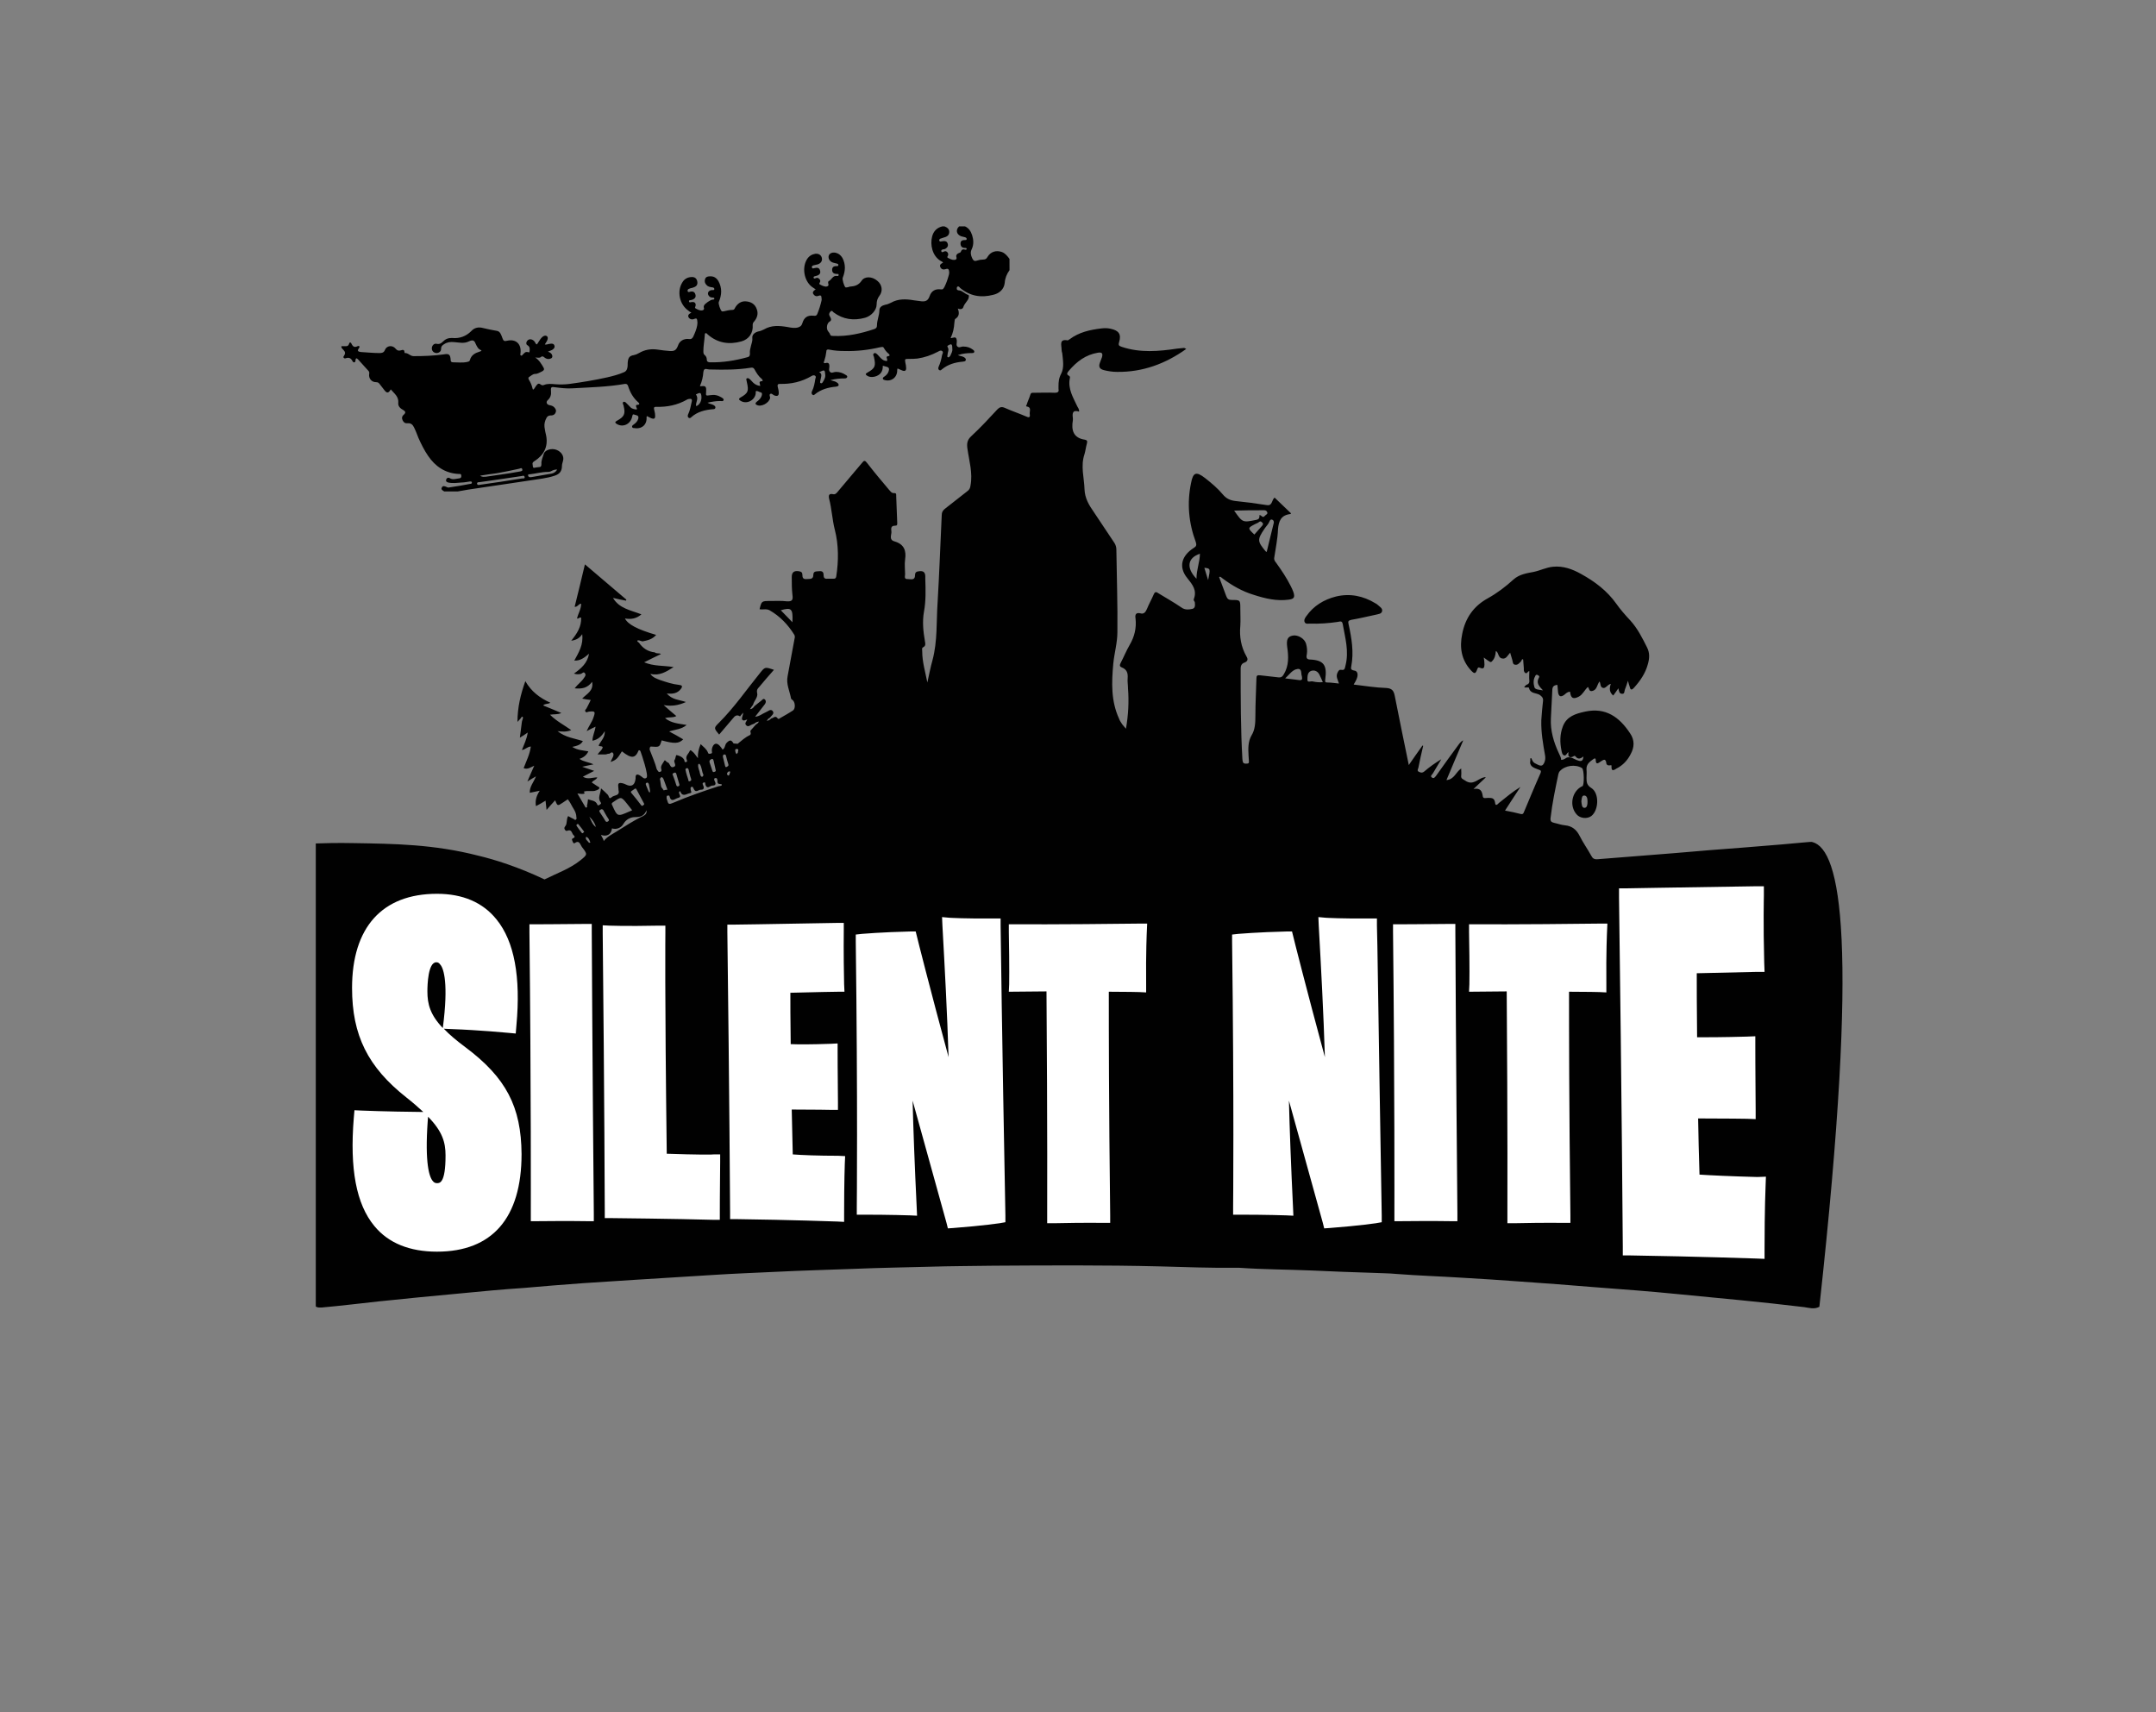 <?xml version="1.0" encoding="UTF-8"?> <svg xmlns="http://www.w3.org/2000/svg" xmlns:xlink="http://www.w3.org/1999/xlink" version="1.1" id="Layer_1" x="0px" y="0px" width="3400px" height="2700px" viewBox="0 0 3400 2700" xml:space="preserve"><rect x="0" y="0" width="3400" height="2700" fill="#808080" stroke="none"/> <g> <g id="XMLID_648_"> <path id="XMLID_1576_" fill="#010101" d="M1168.641,1135.08l-0.541-1.08C1168.1,1134.54,1168.1,1135.08,1168.641,1135.08z"></path> <path id="XMLID_859_" fill="#010101" d="M2858.3,1327.86c-4.319-1.08-4.859,0.54-109.08,8.64c-35.64,2.7-71.28,5.4-106.92,8.64 c-41.04,3.24-82.08,6.48-122.58,9.721c-5.399,0.54-8.1-1.08-10.26-5.4c-5.94-10.8-12.96-20.52-18.36-31.32 c-4.859-9.72-11.88-15.659-23.22-16.739c-5.939-0.54-11.34-2.7-16.739-3.78c-4.32-1.08-6.48-2.16-5.94-7.56 c2.7-23.761,7.56-46.44,12.42-69.66c0.54-1.62,1.08-3.24,2.16-4.32c8.1-9.18,24.84-11.34,35.1-4.86c3.24,2.16,3.78,27,0.54,28.62 h-0.54c-16.2,8.101-20.52,30.78-8.64,44.28c5.399,6.479,16.74,7.56,23.22,2.7c11.88-9.18,12.96-36.18,0-44.28 c-7.021-4.32-7.56-9.18-7.56-15.66c0-4.319,0.539-8.64,0-13.5c-0.541-8.64,5.399-12.42,11.34-16.739 c1.619-1.08,3.24-1.08,3.24,1.619c0,8.641,4.319,4.86,7.56,2.7c4.319-2.7,8.1-5.939,9.18,2.7c0,2.16,2.7,3.78,4.86,3.24 c1.62,0,3.78-1.08,3.24,1.62c-0.54,9.72,5.399,4.859,8.1,3.239c9.72-4.859,17.28-12.959,22.141-22.68 c5.939-10.8,6.479-22.14-1.08-32.939c-16.74-25.381-38.341-41.04-70.74-34.021c-15.12,3.24-29.16,7.56-35.101,23.22 c-4.859,12.42-4.859,25.381-2.159,38.341c0.539,2.699,1.08,6.479,4.319,7.56c3.24,0.54,3.78-3.24,6.48-5.4c0,2.16,0,3.78,0,5.4 c1.08,3.24,3.78,3.24,6.479,2.16c1.62-0.54,3.24-2.7,4.86-0.54c3.78,4.859,7.56,3.78,12.42,0c-0.54,7.02-3.24,8.1-8.101,6.479 c-5.939-1.62-10.8-6.479-17.819-4.859c-2.7,1.62-5.4,3.779-9.181,3.779c0-3.779-2.159-7.02-3.779-10.8 c-8.101-17.28-13.5-35.64-12.42-55.08c0.54-14.58,1.619-28.62,2.16-43.2c0-6.479,2.159-8.64,8.1-9.18 c0.54,4.32,0.54,8.101,1.08,11.88c1.08,5.94,3.78,8.101,9.72,3.78c2.7-2.16,4.86-4.86,9.181-4.86 c1.08,10.261,4.859,12.421,14.039,7.561c6.48-3.78,8.641-10.26,14.041-15.12c2.159,2.16,1.619,7.02,5.939,6.479 c8.641-1.079,8.1-9.72,12.42-15.12c2.16,3.78,0.54,9.181,5.94,10.261c4.319,0.54,6.479-5.4,11.88-6.48 c-2.7,7.561-2.16,13.5,3.779,18.36c2.701-3.78,5.4-7.021,8.101-11.34c1.08,4.319,1.08,8.1,5.399,8.64 c4.86,0.54,3.781-3.78,4.86-6.479c1.62-4.32,3.24-8.641,4.86-14.041c1.08,3.78,1.62,6.48,2.7,9.181 c1.079,4.859,2.7,6.479,7.02,1.62c9.72-10.801,17.82-22.681,21.601-36.721c2.699-9.18,3.239-17.819-1.08-26.46 c-7.561-15.12-15.12-30.239-26.461-42.659c-8.1-8.641-15.659-17.28-22.14-26.46c-14.58-20.521-34.02-35.101-55.62-46.98 c-13.5-7.56-28.08-12.96-44.279-11.34c-10.801,1.08-19.98,5.94-30.24,8.1c-11.34,2.16-22.681,3.78-31.86,11.88 c-12.42,11.341-25.92,21.601-40.5,29.7c-22.681,12.42-35.64,31.32-40.5,56.16c-4.319,21.06-1.62,40.5,13.5,57.24 c5.94,6.479,7.56,5.939,10.26-1.62c1.08-2.7,1.62-3.24,4.32-2.16c5.94,2.7,7.02-0.54,7.02-5.4c0-3.779-0.54-7.02-1.08-10.8 c10.8,8.101,10.8,8.101,12.96,5.94c4.32-4.32,5.4-9.18,5.94-15.12c0-1.08,0.54-1.08,1.08-0.54c3.78,3.24,2.7,10.26,9.18,11.34 c6.48,1.08,8.64-5.399,12.42-9.18c1.08,3.78,2.16,7.02,3.24,10.8c1.08,3.24,0.54,7.56,4.32,8.101c4.319,1.079,7.02-2.7,9.72-5.4 c1.08-1.08,0.54-3.24,2.7-3.24c0,0.54,0.54,0.54,0.54,0.54c0.54,4.86,0.54,9.18,1.08,14.04c0,2.16-0.54,4.86,2.16,7.021 c3.239,2.159,3.779-3.24,6.479-2.7c0,4.859-0.54,9.72,0,14.58c0.54,4.319-1.62,5.939-4.86,7.02l0,0 c-1.08,1.08-2.159,2.16-3.239,3.24c2.159,2.16,7.02-0.54,7.56,1.62c2.16,9.18,11.34,7.56,16.74,10.8c3.78,2.7,5.939,4.86,5.4,9.72 c-1.08,10.261-2.16,20.521-2.7,30.24c-0.54,18.9,2.7,37.26,5.939,55.62c1.08,5.94-0.54,11.88-3.78,15.12 c-3.239,2.7-8.64-1.08-12.959-3.24c-2.7-1.62-3.78-4.859-4.86-7.56c-2.7,0-1.62,1.62-1.62,3.24c-2.16,9.72,5.4,11.88,12.42,14.58 c2.16,1.079,5.4,0.539,3.78,5.399c-9.181,20.521-17.82,41.58-26.46,62.101c-1.08,2.699-2.16,3.239-4.86,2.699 c-8.1-2.16-16.2-3.779-24.84-5.399c8.64-12.96,16.2-25.38,24.3-37.261c-12.42,7.561-23.22,16.74-34.02,25.381 c-1.62,1.619-5.4,5.939-5.94-0.54c-1.08-8.101-5.94-7.561-11.88-7.561c-2.7,0-7.02,1.62-7.561-2.7 c-1.08-7.56-3.239-13.5-14.58-11.34c7.561-7.02,12.961-12.42,19.44-18.359c-1.62,0-2.159-0.54-2.7,0 c-9.72,1.619-17.279,14.039-30.24,4.859c-3.239-2.16-6.479-2.7-5.939-7.56c0.54-3.78,0-7.021,0-11.34 c-8.641,5.939-10.8,17.279-23.22,18.359c9.18-22.14,17.819-42.12,26.46-62.64c-2.7,1.08-4.32,3.24-5.94,4.859 c-12.42,16.74-24.84,34.021-36.72,50.761c-2.16,2.699-3.78,5.399-7.02,2.699c-2.7-2.159,0.539-4.319,1.619-5.939 c4.32-7.561,9.181-15.12,13.5-22.681c-9.72,5.94-18.899,12.421-27,19.44c-2.699,2.16-4.859,2.16-8.1,0.54 c-3.78-1.62-1.62-4.32-1.08-6.479c2.16-11.341,4.859-23.221,7.561-34.561c-0.541,0-0.541-0.54-1.08-0.54 c-7.021,9.721-14.041,19.98-21.601,30.78c-7.56-37.26-15.12-72.9-22.14-109.08c-1.62-8.1-4.32-11.88-13.5-12.42 c-16.74-0.54-33.48-3.24-51.301-5.4c2.16-3.779,4.32-7.02,5.4-10.8c1.62-4.859,1.08-10.8-4.859-11.34 c-5.4-1.08-4.86-3.24-4.32-6.48c4.32-22.68,0.54-44.819-4.32-66.96c-1.08-4.319,0-5.399,4.32-6.479 c12.96-2.16,25.92-5.4,38.88-8.1c3.78-1.08,8.64-1.08,9.72-5.4c1.08-4.86-3.779-7.021-6.479-9.72c-1.08-1.08-2.7-2.16-3.78-2.7 c-19.44-11.88-40.5-16.2-62.641-10.8c-18.899,4.859-35.1,14.579-46.439,30.779c-2.16,2.7-4.32,6.48-2.7,9.721 c1.62,3.239,5.4,2.159,8.101,2.159c15.119,0.54,29.699-0.54,44.279-2.699c3.24-0.54,6.48-2.16,7.561,3.239 c3.779,21.601,10.26,43.2,4.32,65.88c-1.08,4.32-1.08,7.561-6.48,6.48c-3.24-0.54-4.32,1.08-5.94,4.32 c-3.239,6.479,0.54,11.34,2.16,17.279c-6.479-0.54-12.42-1.619-17.819-1.619c-3.781,0-4.32-0.541-3.781-4.86 c3.24-22.68-2.699-30.24-23.219-31.32c-5.94,0-7.021-2.7-5.94-7.56c1.08-5.94,0.54-11.34-1.08-17.28 c-2.16-8.1-12.96-14.58-21.06-12.96c-8.101,1.62-10.261,6.48-8.641,18.36c2.16,14.58,2.7,29.159-5.4,42.659 c-2.16,3.78-4.319,5.4-8.64,4.86c-9.72-1.08-19.44-2.16-28.62-3.24c-4.859-0.54-5.939,0.54-5.939,5.4 c-0.541,19.44-1.62,38.88-1.62,58.86c0,10.8-0.54,21.6-5.94,30.239c-5.939,10.261-5.4,21.061-4.859,31.86 c0,2.7,0.539,5.4,0.539,8.1c0.541,4.32-0.539,4.86-4.859,4.86c-5.4,0-4.859-3.78-5.4-7.56 c-2.699-47.521-2.699-95.041-2.699-142.561c0-4.859,2.16-8.1,5.939-9.18c5.4-2.16,5.94-5.4,3.24-9.721 c-8.641-15.119-11.34-31.319-9.72-48.6c0.54-8.64,0-17.82,0-26.46c0-14.04,0-14.04-13.5-14.04c-4.86,0-7.021-1.62-8.641-5.939 c-3.78-10.261-7.56-20.521-11.34-30.24c1.08,0,1.62-0.54,1.62-0.54c1.62,1.08,2.7,1.62,3.78,2.7 c15.12,11.34,31.319,20.52,49.14,25.92c18.36,5.939,36.721,10.26,55.62,7.56c8.101-1.08,9.72-3.78,7.021-11.88 c-1.08-3.24-2.701-6.48-4.32-9.72c-6.48-12.96-14.58-24.841-22.68-36.181c-1.621-2.16-3.781-4.319-3.24-8.1 c2.16-15.12,5.399-29.7,5.939-44.82c1.08-13.5,4.86-22.68,19.98-24.3c0,0,0-0.54,0.54-1.08c-8.64-8.1-17.28-16.74-25.92-24.84 c-4.86,4.32-3.24,13.5-12.421,11.88c-16.739-2.7-33.479-4.86-49.68-6.48c-8.1-1.079-14.04-3.779-19.439-10.26 c-8.101-9.72-17.82-17.819-28.08-25.92c-14.04-10.8-18.9-9.18-22.141,8.101c-6.479,31.319-3.779,62.64,7.561,92.88 c1.619,4.859,0.54,7.02-3.24,9.18c-19.439,12.42-24.3,30.24-10.26,47.52c8.64,10.801,15.66,19.44,10.26,33.48 c-0.54,1.62,1.08,3.24,1.62,4.32c0.54,4.319,1.08,9.72-3.78,10.8c-5.4,1.08-11.34,2.16-17.28-2.16 c-11.88-8.1-24.3-15.12-36.72-22.68c-3.78-2.7-5.4-1.62-7.02,2.16c-3.24,7.56-7.561,15.12-10.801,23.22 c-2.16,4.859-4.859,8.1-10.26,6.479c-7.02-1.62-8.64,2.16-7.56,8.101c1.62,15.12-1.62,28.62-9.181,41.58 c-5.399,9.18-9.18,18.899-14.039,28.08c-1.621,3.239-2.701,5.939,1.619,7.56c8.1,3.24,9.721,9.18,9.18,16.74 c-0.539,5.399,0.541,10.8,0.541,16.74c1.619,20.52,0.539,41.579-3.24,63.18c-2.7-3.24-4.32-4.86-5.94-7.021 c-1.62-2.699-3.78-5.399-4.86-8.64c-12.959-28.08-11.879-57.24-9.18-86.94c1.62-16.739,6.48-32.939,6.48-49.68 c0.54-43.2-1.08-86.4-1.62-130.14c0-3.78-1.08-7.561-3.24-10.8c-10.8-16.2-21.6-32.4-32.399-48.601 c-7.561-10.8-14.041-21.6-14.58-35.64c-0.541-18.36-6.48-36.721,0-55.62c1.619-5.4,2.16-11.34,3.779-16.74 c1.08-3.78,0-5.4-3.24-5.94c-18.359-2.699-21.6-15.119-18.899-30.779c0-1.08,0-2.16,0-3.24c-1.08-7.56-0.54-13.5,9.72-10.26 c0.54-3.78-1.619-5.94-2.699-8.101c-6.48-14.04-15.121-27.54-11.881-44.279c0.541-1.62,0.541-3.24-1.619-4.32 c-4.32-2.16-2.16-4.86,0-7.56c12.42-14.58,26.459-25.381,45.899-28.62c6.479-1.08,8.101,1.079,6.479,7.02 c-1.08,2.7-2.159,5.4-3.239,8.64c-2.7,7.021,0,10.261,6.479,11.881c6.48,1.619,13.5,2.699,20.521,2.699 c40.5,0.54,76.68-12.96,109.08-36.18c-1.08-0.54-2.16-1.08-3.24-1.62c-3.78,0.54-7.021,0.54-10.8,1.08 c-29.16,4.32-58.32,7.021-87.48-2.7c-4.32-1.62-5.939-2.16-4.32-7.56c3.781-12.42-0.539-18.36-13.5-21.061 c-4.859-1.079-9.18-1.079-14.039-0.54c-18.36,2.16-35.641,5.94-50.76,17.28c-1.08,0.54-2.16,1.62-2.701,1.62 c-14.039-2.7-9.72,7.561-9.72,14.58c0,2.16,0.54,3.78,1.08,5.939c1.08,10.801,3.24,22.141-1.62,31.86 c-3.779,7.021-4.32,12.96-4.32,19.98c0,1.62,0,2.7,0,4.319c1.08,4.86-1.619,5.94-5.939,5.94c-10.8-0.54-21.6,0-32.4,0 c-2.699,0-4.859-0.54-5.939,2.7c-1.62,5.399-4.32,10.8-5.94,16.199c-0.54,1.08-1.62,2.16,0,2.7c8.101,1.08,4.32,7.561,4.86,11.88 c1.08,5.94-1.62,5.94-5.94,3.78c-11.34-4.86-22.68-8.64-33.479-13.5c-4.86-2.16-8.101-1.08-11.34,2.16 c-13.5,14.58-27,29.16-41.58,42.66c-6.48,5.939-7.021,11.88-5.94,19.439c2.7,19.44,8.64,38.341,4.86,58.32 c-0.541,4.32-2.16,7.021-5.4,9.18c-11.88,9.181-23.22,18.36-35.1,27.54c-3.24,2.7-4.86,5.4-4.86,9.721 c-2.16,45.899-3.78,91.26-6.479,137.159c-2.16,30.78,0,61.561-8.101,91.801c-3.24,11.34-5.399,23.22-8.1,35.1 c-3.24-16.74-8.101-32.399-8.101-49.14c0-2.16-1.08-5.4,1.62-6.48c4.32-2.16,3.24-5.939,2.7-9.18 c-2.7-15.66-4.32-30.78-1.62-46.44c3.24-17.279,2.7-34.56,2.16-51.84c0-5.399,1.08-13.5-9.181-12.42 c-4.319,0.54-7.02,1.08-7.02,6.479c0,8.641-7.02,5.94-11.34,5.94c-6.48,0.54-4.32-4.86-4.32-7.56c0-7.561-1.08-15.66,0-23.221 c2.16-14.04-1.62-24.3-16.74-28.619c-8.1-2.16-5.399-8.641-4.859-13.5c0.54-4.32-3.24-11.341,6.479-11.341 c3.24,0,2.7-2.7,2.7-4.859c-0.54-14.04-1.08-28.08-1.62-42.12c0-1.62,0.54-4.32-2.7-4.32c-4.859,0.54-6.479-3.24-9.18-5.939 c-11.34-13.5-23.22-27.541-34.02-41.58c-3.24-4.32-4.86-4.32-8.101,0c-12.42,15.119-25.38,29.699-37.8,44.819 c-2.16,2.7-4.32,5.4-8.1,4.32c-5.94-1.08-7.021,1.62-5.94,7.021c4.32,16.199,4.86,32.939,9.18,49.68 c5.94,23.22,5.94,48.6,2.16,72.899c-0.54,3.24-1.62,3.78-4.86,3.78c-3.239,0-5.939,0-9.18,0c-4.32,0.54-5.939-1.62-5.939-5.4 c0-4.859-1.62-7.02-7.021-6.479c-4.319,0.54-9.18-0.54-9.18,5.94c0,7.56-5.94,5.939-10.261,6.479c-5.939,0.54-7.02-2.16-7.02-7.02 c0-3.24-1.62-4.86-5.939-5.4c-7.561-1.08-10.801,2.16-10.801,9.18c0,9.181,0,18.9,1.08,28.08c1.08,7.561,0,10.8-8.64,10.26 c-8.64-1.079-17.82-0.54-26.46-0.54c-13.5,0-13.5,0-16.74,12.96c4.859,1.08,10.8-1.079,15.66,1.62 c16.199,9.181,29.16,22.681,38.88,38.34c1.62,2.16,1.08,4.86,0.54,7.021c-3.78,19.44-7.02,38.88-10.8,58.32 c-2.7,12.42,3.239,23.76,5.399,35.64c0,0.54,1.62,1.62,2.16,2.16c4.32,2.7,5.4,14.04,0.54,16.74 c-6.479,4.319-13.5,8.1-19.979,11.88c-1.08,0.54-2.16,2.16-3.78,0.54c-3.78-5.4-6.479-0.54-10.26,0 c-1.62,1.62-3.24,3.24-7.021,3.779c1.62-2.699,2.7-3.779,4.86-4.859c2.159-3.24,8.1-6.48,4.319-10.8 c-3.239-3.78-7.56,1.08-10.8,2.159c-5.399,2.16-9.72,6.48-16.739,7.021c5.399-7.021,10.26-12.96,15.119-19.44 c1.62-2.159,2.7-4.859,0.541-7.56c-2.701-2.7-4.32,0.54-5.94,1.62c-3.78,2.7-7.021,5.939-10.8,8.64 c-1.62,2.16-2.7,4.32-7.021,4.86c1.62-2.7,3.24-4.86,4.86-7.021c1.619-6.479,8.1-11.88,6.479-18.359 c-1.08-4.86,0.54-7.021,3.24-9.72c7.56-9.181,15.12-17.82,23.22-27c-14.58-4.86-14.04-4.86-22.68,5.939 c-21.061,25.92-39.96,53.46-63.72,77.22c-8.641,8.641-8.641,8.641,0,18.9c7.02-8.64,14.579-16.74,21.6-25.38 c3.24-4.32,6.479-6.48,11.34-3.24c1.08-1.62,2.7-3.24,4.86-5.939c0,4.859-2.7,7.56-1.62,10.8c2.16,3.239,5.399,0.54,8.101,0 c-1.08,3.239-4.86,5.939-1.621,9.18c3.24,3.24,5.94,0,8.641-1.08c1.62-0.54,3.24-1.08,4.32-1.62c1.619-1.62,3.779-2.7,7.02-3.24 c-1.08,2.7-3.24,3.78-4.859,4.86c-2.7,3.24-5.4,5.94-8.101,9.18c-1.62,2.16,2.16,5.4-1.62,7.561c-7.02,3.239-12.96,8.64-18.9,13.5 c-2.159,0-4.319-0.54-6.479-0.54c-3.24-5.4-5.399-6.48-10.8-1.08c-3.24,3.24-2.16,8.64-6.48,10.8 c-2.699-4.32-7.02-10.26-11.34-9.18c-3.779,1.08-6.479,7.56-5.4,12.96c0.541,2.16-1.619,2.699-3.239,2.699 c-2.16,0.541-2.7-0.539-3.24-2.159c-2.16-5.4-7.021-8.641-11.34-12.96c-3.24,7.56-4.86,14.58-4.32,22.14 c-3.239-3.78-5.399-8.1-9.18-10.8c-1.08-1.08-2.7-2.7-3.78-0.54c-1.62,4.32-7.02,7.56-4.859,13.5 c0.539,1.62,1.619,3.24-0.541,3.78c-3.239,1.08-2.699-1.62-3.239-3.24c-2.7-4.86-7.561-6.48-11.88-7.561 c-1.62-0.54-1.62,5.4-3.24,7.561c-2.7,3.779,4.859,9.18-2.16,11.34c-5.4,1.62-4.859-6.48-9.18-7.56c-2.16-0.54-3.78-5.4-5.4-1.62 c-2.16,3.779-5.939,7.56-4.32,12.42c0.541,2.16,0.541,3.779-2.16,4.32c-2.699,1.079-2.699-2.16-4.319-2.7c0-0.54,0-1.08-0.54-1.08 c-2.7-10.8-7.561-21.061-11.34-31.32c0-1.62,0-3.78,1.62-4.86c14.04,1.08,14.04,1.08,17.28-9.72c19.979,5.4,27,5.4,34.02-1.62 c-7.02-4.319-14.04-8.1-22.141-12.42c9.721-3.24,19.44-3.24,27.541-10.26c-12.42-2.16-24.301-2.7-34.021-10.8 c6.479-2.16,11.88,0,17.82-3.24c-7.021-5.94-13.5-11.34-19.98-17.28c12.42,2.16,23.22,0.54,35.101-4.859 c-10.801-3.78-21.601-3.24-30.24-13.5c9.18,1.08,16.74,0,22.14-7.021c3.24-4.319,2.16-5.939-2.7-6.479 c-10.26-1.08-19.979-4.32-29.699-7.561c-5.4-2.16-11.34-3.779-15.66-9.72c14.58,3.24,24.84-3.24,36.72-10.8 c-16.2-2.7-31.32-1.08-46.44-7.561c9.721-4.859,18.36-9.18,26.461-12.96c-2.7-2.159-7.021,0-9.721-2.699 c-10.8-1.08-18.9-6.48-24.84-15.12c-1.08-1.08-2.7-1.62-2.7-2.7c0-1.62,1.62-1.08,2.7-1.08c1.62,0.54,3.78,1.08,5.4,1.62l0,0 c8.1-1.62,15.66-3.24,21.6-10.26c-29.7-8.641-44.82-16.74-49.14-25.92c9.18,1.619,17.819,0.54,25.92-6.48 c-16.74-6.479-35.101-9.18-44.82-25.92c7.021,1.62,14.04,3.24,20.521,4.32c0-0.54,0.539-1.08,0.539-1.62 c-21.6-18.36-43.199-36.721-65.34-55.62c-5.399,23.22-10.8,44.82-16.199,66.96c4.859,0.54,5.939-4.86,10.26-4.86 c0,8.641-4.86,15.66-6.48,23.221c2.7,1.079,3.78-2.7,6.48-1.08c0.54,14.04-6.48,24.84-15.66,36.18 c7.561-1.08,12.96-3.78,17.28-10.26c2.159,16.74-5.4,28.62-12.421,41.58c9.181,0.54,15.66-4.32,23.221-10.801 c-2.7,15.12-12.42,23.221-23.76,31.32c4.859,1.62,7.56,1.08,10.8,0.54c2.16-0.54,4.319-4.319,6.479-1.08 c2.16,2.7,0,5.4-1.619,7.561c-3.78,5.939-9.721,9.72-14.58,16.2c10.8,1.079,19.979,0,27.539-10.261 c2.7,14.58-8.64,18.9-15.659,26.46c4.859,1.08,8.64,1.62,13.5,2.16c-2.16,4.86-4.32,8.641-6.48,12.96 c-0.54,1.62-3.239,2.7-2.16,4.86c1.62,3.24,3.78,0.54,5.94,0.54c9.72-1.08,10.26,0,7.02,9.18c-2.16,7.021-7.02,12.96-10.8,21.6 c5.4-2.699,9.181-4.859,14.04-7.02c-1.08,8.1-4.859,14.58-4.859,22.14c8.64-1.62,14.58-7.02,19.439-15.12 c0.54,10.261-6.48,15.66-9.72,22.681c1.62,2.16,4.86,0,6.479,2.699c-1.08,4.86-5.4,7.021-8.1,11.341c4.859,0,8.64,0,12.42,0 c1.62,0,3.24-1.08,4.859-1.08c2.701,0.54,4.86-4.32,7.021-1.08c1.62,2.16,0.54,5.399-1.08,8.1c-1.08,1.62-1.62,3.78-2.7,5.94 c9.181-3.24,10.801-5.4,17.82-16.74c15.12,11.88,21.061,11.34,26.46-1.62c2.16-0.54,2.7,1.08,3.24,2.7 c0.54,1.08,12.96,37.26,9.18,40.5s-6.479-1.08-9.18-2.7c-5.4-3.78-8.64-3.24-8.101,3.78c0,1.08-0.539,2.16-0.539,3.24 c-1.621,8.1-7.021,10.26-14.58,6.479c-3.24-1.62-8.101-3.24-10.801-2.16c-2.699,1.08-1.08,6.48-1.08,9.721c0,0.54,0,0.54,0,1.079 c2.7,9.721-7.02,7.561-10.8,11.341c-4.319,4.319-4.319-2.16-5.939-3.78c-3.24-3.24-6.48-6.48-10.8-10.26 c-0.541,8.1-5.94,15.12-0.541,22.14c1.621,2.16-0.539,2.7-1.619,3.78c-1.62,1.08-3.24,1.62-3.78-0.54 c-2.7-6.479-9.18-5.94-14.58-8.101c-0.54,3.24-0.54,5.4-1.08,8.101c-1.62,1.08,1.62,5.399-2.7,4.86 c-4.319-7.021-8.1-14.041-12.959-22.141l0,0c4.319,0.54,7.02,1.08,9.72,0.54s1.62-2.16,0-3.24c6.479-2.7,13.5,0.54,19.979-2.159 c1.62-0.541,4.32-1.62,4.86-3.24c0.54-2.16-2.16-2.7-3.78-3.78c-2.7-2.16-5.939-3.78-8.1-5.399c2.16-3.78,7.02-3.78,8.64-8.101 c-7.56,0-15.12,3.78-22.68-1.08c5.939-3.24,11.88-5.94,17.819-9.18c-6.479-2.16-11.34-3.78-18.899-6.48 c7.56-1.62,11.88-2.7,17.819-3.779c-7.56-3.78-15.119-3.78-22.14-8.641c6.48-2.159,11.341-5.939,14.04-11.88 c-8.64-1.62-16.74-1.62-25.38-7.02c7.56-1.62,13.5-3.24,16.74-9.181c-12.96-4.319-27-5.399-39.96-15.659 c8.64,1.08,15.119,1.08,21.6-1.62c-11.34-8.101-23.22-14.04-33.48-24.3c6.48-1.08,12.421,0,17.82-2.7 c-9.72-4.32-19.439-8.101-28.619-11.88c2.699-3.24,7.02-1.62,11.34-4.32c-16.74-7.561-30.24-17.82-39.42-34.021 c-7.561,21.061-12.42,41.58-12.42,64.261c2.699-2.7,3.779-4.32,5.399-5.94c0.54-0.54,1.08-2.16,1.62-2.16 c1.62-0.54,1.62,1.08,1.62,2.16c-0.54,1.62-1.08,3.24-1.62,5.399c-1.08,8.101-2.16,16.2-3.24,25.381 c4.32-2.7,8.1-4.86,12.42-8.101c-1.62,10.8-5.939,18.9-9.18,27.54c5.4-0.54,8.64-5.399,14.04-5.399 c-1.62,12.42-7.021,22.68-11.34,34.02c6.479,2.7,11.34-1.62,16.739-3.78c-3.779,8.641-7.02,15.66-10.8,24.841 c4.86-3.24,8.101-4.86,13.5-8.101c-3.78,9.721-10.26,16.2-9.72,25.92c5.4-1.08,10.26-2.16,15.66-3.24 c-4.86,7.561-7.561,14.58-5.94,24.301c5.4-2.7,9.72-5.4,15.12-8.641c0.54,4.86,1.08,9.181,1.62,14.58 c4.86-5.939,9.181-10.26,13.5-15.12c3.78,9.181,3.78,9.181,11.88,3.78c2.7-1.62,5.4-3.78,8.1-5.4c1.621,2.16,3.24,4.32,4.32,6.48 c3.24,7.02,9.18,12.96,9.18,21.6c0,1.08,1.08,2.16-0.539,3.78c-1.62,1.62-2.16,0-3.24-0.54c-3.24-1.62-6.48-3.24-9.18-4.859 c-3.24,5.399-1.08,11.34-4.32,15.659c-1.62,2.16-2.16,3.24-1.08,5.4c1.62,2.7,2.7,2.7,5.4,1.62c5.939-1.62,5.939,5.399,8.64,7.56 s1.62,3.78-1.08,4.86s-1.08,3.24-0.54,4.859c0.54,1.62,1.62,3.78,3.24,2.7c7.56-5.399,8.64,2.16,11.34,5.94 c9.18,11.88,9.18,11.88-2.16,21.06c-16.74,13.5-37.26,20.521-56.7,30.24c-42.12-19.98-78.84-31.32-103.68-37.26 c-71.28-18.36-133.38-18.9-196.56-19.98c-25.92-0.54-46.44,0-60.48,0.54c0,243.54,0,487.08,0,730.08c2.7,2.16,6.48,1.62,9.72,1.62 c30.24-2.7,60.48-6.48,90.721-9.72c42.12-4.32,84.779-8.641,126.899-12.42c33.48-3.24,66.96-6.48,100.44-8.641 c31.319-2.699,62.64-5.399,93.96-7.56c27.54-1.62,55.62-3.78,83.16-5.4c40.5-2.7,81-4.859,121.5-7.56 c32.399-2.16,64.8-3.24,97.199-4.86c42.66-2.159,85.32-3.239,127.98-4.859c38.34-1.62,77.22-2.16,115.561-3.24 c34.02-1.08,68.039-1.08,101.52-1.62c87.48-0.54,174.96-1.08,262.439,1.08c40.5,1.08,81,2.7,121.5,2.16c1.08,0,2.16,0,3.24,0 c38.34,2.7,76.68,2.7,115.02,4.32c32.94,1.619,65.341,2.699,98.281,3.779c11.34,0.54,23.219,0.54,34.56,1.62 c34.56,2.7,68.58,3.78,103.14,5.94c30.24,1.619,60.48,3.779,90.721,5.939c40.5,2.7,81,5.94,120.959,9.181 c43.2,3.239,86.4,6.479,129.601,10.8c66.42,6.479,132.84,12.42,199.26,20.52c7.56,1.08,15.66,3.78,23.76-0.54 C2932.82,1481.76,2902.58,1339.74,2858.3,1327.86z M2498.12,1254.42c4.86,0,5.399,5.4,5.399,9.72c0,4.32-0.539,9.721-4.859,9.721 s-4.32-5.94-4.86-10.261C2494.34,1259.82,2494.34,1254.42,2498.12,1254.42z M2419.82,1083.78c-1.62-5.4-2.16-11.88,1.08-17.28 c0.54-1.62,1.619-3.24,3.779-2.16c1.62,1.08,3.78,1.62,2.16,4.32c-4.859,8.64,0.54,13.5,6.48,19.979 C2427.38,1087.56,2420.9,1087.56,2419.82,1083.78z M1979.72,826.2c2.16-1.08,4.32-1.62,5.94-3.24c2.16-1.62,3.24-0.54,4.859,1.08 c2.16,1.62,1.08,3.24,0,4.86c-3.779,4.319-8.1,9.18-12.42,14.039C1967.3,832.68,1967.3,832.68,1979.72,826.2z M2001.859,822.42 c0.541-1.62,2.16-4.32,4.86-2.7c2.16,1.08,2.7,3.78,1.62,6.48c-3.78,14.58-7.02,29.16-10.8,44.28c-1.08-1.08-1.62-1.08-1.62-1.08 c-12.96-15.66-13.5-18.36-2.16-35.101C1996.46,829.98,2000.24,826.74,2001.859,822.42z M1993.76,804.6c2.7,0,4.32,1.62,4.86,3.78 c0.54,2.7-2.7,3.24-4.32,5.4c-3.239,3.779-4.86-1.62-8.1-1.62c0,3.779,0,6.479-4.86,7.56c-21.6,4.32-21.6,4.86-35.1-14.58 C1961.9,804.6,1977.561,804.6,1993.76,804.6z M1249.641,981.18c-7.021-7.02-12.421-12.96-18.36-18.899 C1248.02,957.42,1250.72,959.58,1249.641,981.18z M919.7,1313.28c-1.08,1.08-2.16,0.54-2.7-0.54c-2.7-3.24-5.4-7.021-7.561-10.26 c-0.539-1.08-0.539-2.16,0.541-2.7c0.539-0.54,2.16-0.54,2.16,0c3.239,3.779,5.939,7.56,9.18,11.88 C920.24,1312.2,920.24,1312.74,919.7,1313.28z M928.88,1328.94l-0.54-0.54c-1.62-2.7-5.4-4.32-4.32-8.101 c0-0.54,1.08-1.08,1.08-0.54c3.24,1.62,4.32,4.32,5.4,7.561C931.58,1328.94,930.5,1328.94,928.88,1328.94z M929.42,1287.9 c4.86,4.319,8.641,9.72,10.26,16.199C934.28,1300.32,932.12,1293.84,929.42,1287.9z M997.46,1246.32 c2.16-1.08,4.32-4.32,5.94-2.16c4.319,7.56,8.1,15.66,12.42,23.22c0.54,1.62-1.08,1.62-1.62,2.7c-1.62,1.08-2.7,0.54-3.24-0.54 c-4.86-6.479-9.72-12.42-15.12-18.9C993.68,1248.48,995.84,1247.4,997.46,1246.32z M967.22,1264.68 c12.421-8.64,12.421-8.64,21.601,2.7c2.699,3.24,5.399,7.021,8.1,10.26c-2.16,1.08-3.24,1.62-4.859,2.16 c-18.36,8.101-18.36,8.101-26.461-9.72C963.98,1267.38,964.52,1266.3,967.22,1264.68z M948.32,1276.02 c2.699,0,3.24,1.62,3.779,2.7c2.16,3.78,4.32,8.101,7.021,11.88c1.08,1.62,2.16,3.24-0.54,4.86c-1.62,1.08-3.24,0.54-4.32-1.62 c-2.699-4.859-5.939-9.18-8.64-13.5C944,1277.1,947.24,1277.1,948.32,1276.02z M1014.2,1286.82 c-15.12,7.02-28.62,16.199-42.66,24.84c-7.021,4.32-14.58,8.1-19.44,14.58c-0.539-3.78-3.239-6.48-4.319-9.721 c9.18,3.24,16.2-0.539,17.28-10.26c7.02,2.16,14.579-0.54,18.359-7.56c4.32-7.021,11.34-10.26,18.36-10.26 c9.18,0,14.04-2.16,17.819-10.8C1020.141,1281.96,1018.52,1284.66,1014.2,1286.82z M1025,1249.56c-1.08,0-1.62-0.54-2.16-1.62 c-1.08-3.239-2.699-5.939-3.779-9.18c-0.541-1.62-1.621-3.24,0.539-4.32c2.16-1.079,3.24,0.541,3.78,2.7 C1023.92,1241.46,1025.54,1245.24,1025,1249.56z M1121.66,1197.18c2.699-1.62,3.24,1.08,3.779,2.7c1.08,4.86,2.16,9.72,3.24,14.58 c0.54,1.62-0.54,2.16-2.16,2.7c-2.699,1.08-2.699-1.08-3.239-2.16c-1.62-4.32-2.7-8.64-4.32-12.96 C1118.42,1199.34,1119.5,1198.26,1121.66,1197.18z M1101.141,1205.28c0-0.54,1.619-1.08,2.159-0.54 c3.78,4.859,3.24,11.88,5.94,16.74c0,1.619-0.54,2.699-1.62,3.239s-2.16-0.54-2.7-1.62s-0.54-2.159-1.08-3.239 C1103.3,1215,1100.061,1210.68,1101.141,1205.28z M1083.32,1211.22c1.619,0,2.16,1.08,2.699,2.7c1.08,4.86,2.16,9.72,3.78,14.04 c0.54,2.16,0.54,2.7-1.62,3.78c-2.699,1.08-2.699-1.08-2.699-2.16c-1.621-4.86-3.24-9.72-4.32-15.12 C1080.62,1212.84,1081.16,1211.76,1083.32,1211.22z M1062.8,1218.78c1.62-1.08,3.24-0.54,3.78,1.62 c1.62,5.399,3.24,11.34,4.859,16.739c0,1.08,0,2.16-1.619,2.7c-1.62,0.54-2.7,0-3.24-1.62c-1.62-5.399-3.24-10.26-5.4-15.659 C1059.561,1219.86,1061.72,1219.32,1062.8,1218.78z M1041.2,1230.66c0-0.54-0.54-1.62-0.54-2.16l0,0 c1.62-3.78,3.779-4.32,5.939,0.54c2.16,5.4,3.78,10.8,5.94,16.2c-2.16,0-4.32,0.54-5.94,1.08 C1041.74,1238.22,1043.359,1245.78,1041.2,1230.66z M1133,1239.84c-23.22,7.561-46.98,15.66-69.66,25.38 c-9.18,3.78-9.18,3.78-11.88-5.399c-0.54-1.62,0-3.24,0-4.86c1.62,0,3.78-1.62,4.32,0.54c2.7,10.8,8.64,3.78,13.5,2.7 c7.02-1.62,0.54-5.94,1.62-9.18c0-0.54,0.54-0.54,1.619-1.62c3.78,10.26,9.721,4.319,15.66,3.24c3.78-0.541,1.08-3.24,1.08-4.86 s-1.08-4.32,1.08-4.86c2.7-1.08,2.7,1.62,3.78,3.24c3.24,7.021,7.56,0.54,11.88,1.08c3.24,0,4.859-2.16,3.24-5.94 c-0.54-1.62-2.7-4.319,0.54-5.399c3.239-1.08,2.159,2.16,2.7,3.779c3.24,8.101,7.56,0.541,11.34,1.08 c3.24,0,5.939-1.619,3.779-5.939c-1.08-2.16-2.699-5.4,0.541-5.94c3.239-0.54,3.239,3.24,3.239,5.4c0,4.859,3.78,3.78,6.48,4.319 C1139.48,1239.3,1135.7,1239.3,1133,1239.84z M1143.26,1206.9c-1.08-4.32-2.16-9.181-3.24-13.5c0-1.62,0-3.24,2.16-3.78 c1.62,0,2.7,1.08,2.7,2.16c1.08,4.319,2.16,8.64,3.78,13.5c0.54,2.159-0.54,2.7-2.16,3.779 C1143.8,1210.68,1143.8,1208.52,1143.26,1206.9z M1150.28,1221.48c-0.54,0.539-1.08,1.079-1.08,1.619 c-3.24-1.08-3.24-3.239-1.62-5.399c0.54-1.08,2.7-1.62,3.779-1.08C1151.9,1218.24,1150.28,1219.86,1150.28,1221.48z M1163.78,1186.38L1163.78,1186.38L1163.78,1186.38c-0.54,1.08-1.62,2.16-2.16,2.7c-1.62-1.62-2.16-3.78-2.16-6.48 c0-1.619,2.16-1.619,3.24-1.619C1165.939,1182.06,1163.24,1184.76,1163.78,1186.38L1163.78,1186.38z M1886.84,912.6 c-16.74-17.279-14.04-32.939,5.4-39.42C1892.24,886.14,1886.84,898.02,1886.84,912.6z M1905.2,914.76 c-2.16-7.56-4.32-13.5-5.94-19.439C1908.98,896.4,1908.98,896.4,1905.2,914.76z M2048.84,1072.44c-7.02-1.08-14.04-1.62-22.14-2.7 c5.94-5.4,9.72-11.34,16.2-14.04c4.859-1.62,8.64-1.62,9.18,4.859c0,2.16,0.54,4.32,1.08,6.48 C2053.7,1070.82,2053.7,1072.98,2048.84,1072.44z M2070.439,1074.6c-3.239-1.08-9.18,2.7-8.64-3.239c0-4.86,0-11.341,5.94-13.5 c5.4-1.62,10.26,0.54,12.96,5.939c1.62,3.78,3.78,7.561,5.399,11.88C2080.7,1076.22,2075.3,1075.68,2070.439,1074.6z"></path> </g> <path id="XMLID_1774_" fill="#FFFFFF" d="M733.939,1651.32c-14.579-10.801-25.92-20.521-34.02-29.16l11.88,0.54 c44.82,1.62,89.64,5.939,89.64,5.939l11.881,1.08l1.08-12.96c7.02-76.14-3.24-132.3-31.32-166.859c-21.6-27-53.46-40.5-93.96-40.5 c-86.4,0-133.92,52.92-133.92,148.5c0,74.52,24.84,124.74,85.859,172.8c10.261,8.1,18.9,15.66,26.46,22.68H663.2 c-55.62-0.54-92.341-2.159-92.88-2.159l-11.341-0.54l-1.079,12.42c-6.48,79.92,3.779,135.54,32.399,170.1 c22.14,27,55.62,40.5,98.82,40.5c86.939,0,133.38-52.92,133.38-153.9C821.96,1745.28,798.2,1699.38,733.939,1651.32z M674.54,1767.42l0.54-6.48c22.68,23.221,27.54,40.5,27.54,61.021c0,43.74-9.181,43.74-13.5,43.74c-2.7,0-4.86-1.08-6.48-3.24 C677.24,1856.52,669.68,1835.46,674.54,1767.42z M699.92,1607.58l-1.62,13.5c-19.979-21.06-24.3-37.8-24.3-57.78 c0-10.8,1.08-45.899,14.04-45.899c2.7,0,4.32,1.08,5.94,3.239C698.3,1524.96,706.939,1543.86,699.92,1607.58z"></path> <path id="XMLID_1776_" fill="#FFFFFF" d="M933.2,1468.8v-11.88h-10.261c-50.76,0.54-77.76,0.54-77.76,0.54h-10.26v11.88 c2.7,245.7,2.16,442.26,2.16,444.42v11.881h10.26c50.221-0.54,77.76,0,78.301,0h10.799v-11.881 C934.28,1685.88,933.2,1470.96,933.2,1468.8z"></path> <path id="XMLID_1777_" fill="#FFFFFF" d="M1051.46,1819.26c-3.24-258.12-2.16-347.22-2.16-347.76v-11.88h-10.8 c-51.84,1.08-77.22,0-77.22,0l-10.8-0.54v12.42c2.699,258.66,3.239,436.32,3.239,437.939v11.341h10.261 c1.08,0,104.22,1.08,160.379,2.7h10.801V1911.6c0-0.54,0-31.319,0.54-79.38v-11.88h-10.261 C1124.9,1820.88,1098.439,1820.88,1051.46,1819.26z"></path> <path id="XMLID_1778_" fill="#FFFFFF" d="M1250.18,1820.34c-0.54-24.84-1.08-48.06-1.619-70.74c35.64,0,61.56,0.54,62.1,0.54h10.8 v-11.88c-0.54-46.439-0.54-80.46-0.54-81v-11.88l-10.8,0.54c-29.7,1.08-51.3,1.08-63.181,0.54c-0.539-38.34-0.539-66.42-0.539-81 c35.64-1.08,75.06-1.62,75.06-1.62h10.26l-0.54-11.88c-1.08-49.14-0.54-84.24-0.54-84.78v-11.88h-10.8 c-115.561,2.16-162.54,2.7-162.54,2.7h-10.26v11.34c3.239,254.88,4.319,440.1,4.319,441.72v11.341h10.261 c84.78,1.08,158.22,3.779,158.76,3.779l10.8,0.54v-11.88c0-52.38,1.08-79.92,1.08-79.92l0.54-11.88l-10.8-0.54 C1290.141,1822.5,1263.68,1821.42,1250.18,1820.34z"></path> <path id="XMLID_1779_" fill="#FFFFFF" d="M1577.96,1459.62v-11.34h-10.26c-43.2,0.54-70.2-1.08-70.2-1.08l-11.88-1.08l0.54,12.96 c3.779,68.04,7.561,137.699,9.72,207.899c-29.7-109.62-49.68-189-49.68-189.54l-2.16-8.64h-8.1 c-45.36,1.08-76.681,3.78-76.681,3.78l-9.72,1.08v10.8c3.24,256.5,1.62,417.42,1.62,419.04v11.88h10.26 c42.12,0,73.44,1.08,73.44,1.08l11.34,0.54l-0.54-12.42c-3.24-66.96-5.4-124.74-6.48-169.02 c33.48,120.96,53.461,192.779,53.461,192.779l2.159,8.641l8.101-0.54c49.14-3.78,72.899-7.561,73.439-7.561l9.18-1.619V1917 C1580.12,1635.12,1577.96,1461.78,1577.96,1459.62z"></path> <path id="XMLID_1780_" fill="#FFFFFF" d="M1601.721,1457.46h-10.801v11.88c1.08,58.86,0.54,82.08,0.54,82.62l-0.54,11.88l59.4-0.54 c1.619,212.761,1.08,352.08,1.08,353.7v11.88h10.8c50.76-1.08,77.22-0.54,77.76-0.54h10.8v-11.88 c-2.16-181.979-2.16-287.82-2.16-352.62c28.62,0,47.521,0.54,48.061,0.54l10.8,0.54v-11.88c-0.54-52.38,1.08-83.7,1.08-84.24 l0.54-12.42h-11.34C1663.82,1458,1602.26,1457.46,1601.721,1457.46z"></path> <path id="XMLID_1781_" fill="#FFFFFF" d="M2171.42,1459.62v-11.34h-10.26c-43.2,0.54-70.2-1.08-70.2-1.08l-11.88-1.08l0.54,12.96 c3.78,68.04,7.56,137.699,9.72,207.899c-29.7-109.62-49.68-189-49.68-189.54l-2.16-8.64h-8.1c-45.36,1.08-76.681,3.78-76.681,3.78 l-9.72,1.08v10.8c3.24,256.5,1.619,417.42,1.619,419.04v11.88h10.261c42.12,0,73.44,1.08,73.44,1.08l11.34,0.54l-0.541-12.42 c-3.239-66.96-5.399-124.74-6.479-169.02c33.479,120.96,53.46,192.779,53.46,192.779l2.16,8.641l8.1-0.54 c49.141-3.78,72.9-7.561,73.44-7.561l9.18-1.619V1917C2174.12,1635.12,2171.96,1461.24,2171.42,1459.62z"></path> <path id="XMLID_1782_" fill="#FFFFFF" d="M2295.08,1468.8v-11.88h-10.26c-50.76,0.54-77.76,0.54-77.76,0.54h-10.26v11.88 c2.699,245.7,2.159,442.26,2.159,444.42v11.881h10.261c50.219-0.54,77.76,0,78.299,0h10.801v-11.881 C2296.16,1685.88,2295.08,1470.96,2295.08,1468.8z"></path> <path id="XMLID_1783_" fill="#FFFFFF" d="M2327.48,1457.46h-10.801v11.88c1.08,58.86,0.541,82.08,0.541,82.62l-0.541,11.88 l59.4-0.54c1.62,212.761,1.08,352.08,1.08,353.7v11.88h10.8c50.761-1.08,77.22-0.54,77.761-0.54h10.799v-11.88 c-2.159-181.979-2.159-287.82-2.159-352.62c28.62,0,47.52,0.54,48.06,0.54l10.801,0.54v-11.88c-0.541-52.38,1.08-83.7,1.08-84.24 l0.539-12.42h-11.34C2389.04,1458,2328.02,1457.46,2327.48,1457.46z"></path> <path id="XMLID_1784_" fill="#FFFFFF" d="M2771.36,1855.98c-42.12-1.08-75.061-2.7-91.261-3.78 c-1.08-30.78-1.619-59.94-2.159-88.561c44.28,0,76.68,0.54,77.22,0.54l13.5,0.54v-15.119c-0.54-58.32-0.54-100.44-0.54-100.98 v-14.58l-13.5,0.54c-37.26,1.08-63.72,1.08-78.3,1.08c-0.54-47.52-0.54-82.62-0.54-100.98c44.28-1.08,93.42-2.159,93.96-2.159 h12.96l-0.54-14.58c-1.62-61.021-0.54-104.761-0.54-105.301v-15.119h-13.5c-144.181,2.159-201.96,3.239-201.96,3.239h-12.96v14.58 c4.319,317.521,5.939,548.101,5.939,550.261v14.04h12.42c105.841,1.619,196.561,4.859,197.641,4.859l13.5,0.54v-15.12 c0-64.8,1.62-99.359,1.62-99.899l0.539-14.58L2771.36,1855.98z"></path> <path id="XMLID_1688_" d="M1592,426.061c-4.32,5.939-7.02,12.42-7.561,19.979c-1.079,10.26-8.64,16.74-18.359,18.899 c-18.9,4.86-36.18,2.16-51.84-10.8c-1.08-1.079-2.16-3.239-4.32-2.159c-1.08,0.539-1.08,2.159-1.08,3.239c0,2.16,2.16,2.7,3.78,2.7 c5.399,0.54,8.64,5.4,14.04,7.02c2.16,0.541,1.08,3.78,0.54,5.94c-2.16,4.86-6.479,8.101-8.101,13.5 c-1.08,3.24-4.859,3.78-8.64,2.16c2.7,7.021,2.16,12.42-3.78,16.2c-1.619,1.08-1.08,3.779-1.619,5.939 c-0.541,8.641-2.16,16.74-5.94,24.301c1.62,0.539,2.7-0.541,4.319-0.541c3.781-1.079,4.86,0.541,5.4,4.32 c0.54,3.24-1.619,7.561,1.08,9.721c2.7,2.699,6.48-0.54,9.721,0c5.399,0,10.26,1.619,14.58,4.859c1.079,1.08,2.699,1.62,2.159,3.78 c-0.54,1.62-2.159,1.62-3.78,1.62c-7.02,0-14.039,0.54-22.14,3.24c3.78,1.619,7.021,1.619,9.72,3.239c1.62,1.08,3.78,2.7,2.7,4.86 c-0.54,2.16-2.7,1.62-4.319,2.16c-12.42,1.08-23.761,4.32-33.48,12.42c-1.08,1.08-2.7,2.16-4.32,0.54 c-1.619-1.08-1.08-3.24-0.54-4.86c2.7-5.939,4.32-11.88,5.4-18.359c0.54-2.16,2.7-4.86,0-6.48c-2.16-1.62-4.32,0-6.479,1.08 c-10.261,5.4-21.061,9.18-32.4,10.8c-4.32,0.54-8.641,0.54-13.5,0.54c-6.48,0-6.48,0-5.4,6.48c0.54,2.16,1.08,4.859,1.08,7.02 c0.54,4.86-1.62,6.48-5.939,4.86c-2.701-1.08-4.86-2.16-7.561-3.24c0,1.08-0.54,1.62-0.54,2.16c0.54,11.34-8.64,18.899-19.44,16.2 c-1.08-0.54-2.699-0.54-3.24-2.16c0-1.62,1.08-2.7,2.16-3.24c3.24-2.16,5.94-4.86,7.021-8.64c1.08-3.24,1.08-5.94-3.24-7.021 c-1.62-0.54-3.78-1.08-5.94-1.62c0,4.32-0.539,7.561-2.699,10.8c-4.32,6.48-16.2,9.181-22.141,4.86 c-2.699-1.62-2.699-3.24,0.541-4.86c12.42-7.02,13.5-10.26,10.26-24.84c-0.541-1.619-2.16-3.779,0-5.399s4.319,0.54,5.939,2.16 c3.24,3.239,5.94,7.56,10.801,9.18c2.699,0.54,5.399,2.16,3.779-3.24c-0.54-1.62-1.08-3.24,1.62-3.78c3.78,0,2.7-2.699,1.08-3.779 c-3.24-2.7-5.4-5.4-7.56-9.18c-1.621-2.7-3.78-1.08-5.94-1.08c-18.36,4.319-37.26,6.479-56.16,5.939c-8.1,0-15.66-0.54-23.76-2.16 c-2.7-0.54-4.86-0.54-4.86,3.24c-0.54,4.86-1.619,9.72-3.24,14.58c-1.08,2.16-1.619,4.32,2.7,3.24c3.78-1.08,5.4,1.08,5.4,4.859 c0,3.24-1.62,7.021,1.08,9.181c2.159,2.699,5.94,0,9.18,0c5.94,0,10.8,1.62,15.66,4.859c1.08,0.54,2.7,1.62,2.16,3.24 s-2.16,2.16-3.78,2.16c-7.02,0-14.58,0.54-22.68,2.7c4.32,1.619,7.56,1.619,10.26,3.779c1.62,1.08,2.7,2.16,2.7,3.78 c0,2.16-2.16,2.16-3.78,2.7c-12.42,1.08-24.3,4.32-34.02,12.42c-1.08,1.08-2.16,1.62-3.78,0s-1.08-3.24-0.54-4.86 c3.24-6.479,4.32-12.96,5.4-19.979c0.539-1.62,1.619-3.24-0.541-4.86c-1.619-1.08-3.779-0.54-5.399,0.54 c-15.66,9.18-32.4,12.96-50.22,12.42c-3.24,0-3.78,1.62-3.24,4.32s1.619,5.939,1.619,8.64c0.541,5.4-1.619,7.021-6.479,5.4 c-2.16-0.54-4.319-3.78-6.479-2.7c-2.7,1.08-0.541,4.32-0.541,6.48c-1.619,8.1-14.579,15.119-21.6,10.8 c-2.699-1.62-1.08-3.24,0.54-4.86c3.78-2.7,7.021-5.939,8.101-10.8c0-1.62,0.539-3.24-1.62-3.78c-2.7-0.54-4.86-2.7-7.561-2.16 c-1.079,0.54-0.54,2.16-0.54,3.24c-1.08,11.34-14.58,18.36-24.3,11.88c-2.7-1.62-2.7-3.239,0-4.86 c12.42-7.02,13.5-10.26,10.26-24.3c0-1.079-0.54-1.62-0.54-2.7c0-1.079-1.08-2.699,0.54-3.239c1.62-1.08,2.7,0,3.78,0.54 c2.16,1.62,3.78,3.779,5.939,5.939c3.24,3.24,7.021,4.86,11.341,5.4c0-3.24-3.78-7.561,3.239-7.561c1.08,0,0.541-2.159-0.539-3.239 c-5.4-4.32-8.641-9.72-11.881-15.66c-1.619-2.7-3.779-2.7-6.479-2.16c-20.521,3.24-41.04,3.24-61.56,2.7c-2.16,0-4.32,0-6.48-0.54 c-3.779-1.08-5.4,0.54-5.939,4.319c-0.541,7.561-2.16,15.121-5.4,22.141c0.54,0,0.54,0.54,1.08,0.54c7.56-1.08,9.18,0,8.64,8.1 v0.54c-0.54,6.48-0.54,6.48,6.48,5.4c6.479-1.08,11.88,0,17.28,3.24c1.619,1.08,4.319,2.16,3.779,4.319 c-0.54,2.7-3.24,1.62-5.4,1.62c-6.479,0-12.959,1.08-19.979,2.7c3.78,2.16,7.021,2.16,9.72,3.78c1.62,1.08,3.24,2.16,2.7,4.319 c-0.54,2.16-2.7,2.16-4.319,2.16c-11.881,1.08-23.761,3.78-33.48,12.42c-1.08,1.08-2.16,2.16-4.32,1.08 c-1.62-1.08-1.62-3.24-1.08-4.859c3.24-6.48,4.32-13.5,5.94-20.521c1.08-4.32-1.08-4.859-4.32-4.32c-1.08,0-2.159,0.54-3.239,1.08 c-15.121,8.641-31.32,11.88-48.601,11.34c-3.24,0-3.78,1.08-3.24,3.78c0.54,3.24,1.62,5.94,1.62,9.18 c0.54,5.4-1.08,7.021-6.48,4.86c-2.159-1.08-4.319-2.16-6.479-3.24c0,0.54-0.54,1.08-0.54,1.62c1.08,11.88-7.56,19.44-19.439,17.28 c-1.08,0-2.7,0-3.24-1.62s0.54-2.7,2.16-3.78c3.779-2.699,6.479-5.399,7.56-9.72c1.08-5.4-3.239-4.86-5.94-5.94 c-3.239-1.619-3.239,1.08-3.779,3.24c-2.7,11.88-14.58,17.28-24.3,11.34c-2.7-1.619-3.24-3.239,0-4.859 c11.88-6.48,14.04-10.8,10.8-23.76c0-1.08-0.54-2.16-1.08-2.7c0-1.08-0.54-2.7,0.54-3.24c1.08-1.08,2.7,0,3.78,0.54 c1.619,1.62,3.24,3.24,4.859,4.86c4.32,4.859,5.4,5.399,12.42,6.479c1.08-1.62,0-2.7-0.539-3.78 c-0.541-2.159-1.08-3.779,2.159-3.779c3.24,0,3.24-2.16,1.08-3.78c-8.1-7.02-12.96-15.66-16.2-25.92 c-1.08-2.7-2.16-3.24-4.859-3.24c-27.54,4.86-55.08,5.4-83.16,7.02c-9.18,0.541-17.82-0.539-26.46-1.619 c-6.479-1.08-7.56-0.54-7.021,5.939c0.54,5.4-0.539,10.26-5.399,14.58c-2.7,2.7-1.62,6.48,2.7,7.561 c2.699,0.54,5.399,1.08,7.56,3.239c2.16,2.16,3.78,4.86,2.7,7.561c-0.54,2.7-2.7,4.859-5.94,5.399c-3.239,0-6.479,0-8.64,3.78 c-2.7,4.86-3.78,9.72-3.24,14.58s1.62,9.18,2.7,14.04c3.24,17.82-4.32,30.78-18.9,39.96c-4.319,2.7-2.159,4.86-2.159,8.1 c0.539,3.78,3.239,1.62,5.399,1.62c1.08,0,2.7-0.54,4.32-0.54c2.7,0,3.78-1.08,3.78-4.859c-0.541-5.4,2.159-10.801,3.779-16.2 c2.16-6.48,12.96-9.18,20.521-5.94c7.56,3.24,11.88,10.26,9.72,17.28c-0.54,2.7-1.62,4.86-1.62,7.56 c0,8.101-3.239,12.96-11.34,15.66c-12.96,4.32-25.92,5.4-39.42,7.561c-26.46,3.779-52.92,8.1-79.92,11.88 c-11.341,1.62-22.141,3.24-33.48,5.399c-7.02,0-14.58,0-21.6,0c-2.16-1.62-5.4-2.7-3.78-5.939c1.62-3.78,4.86-2.16,7.561-1.08 c1.619,1.08,3.779,1.08,5.399,0.54c10.8-1.62,21.061-3.24,31.86-5.4c1.62,0,2.699-0.54,2.699-2.16 c-0.539-2.159-1.619-1.619-3.239-1.619c-4.32,0.539-8.64,1.619-12.96,1.619c-7.021,0.54-14.04,1.62-21.061,0 c-2.16-0.54-4.319-1.619-3.239-4.859c1.079-2.7,3.239-3.24,5.399-2.16c4.86,3.24,9.721,1.08,14.58,0.54c2.7,0,4.32-1.62,3.78-4.32 c0-3.24-2.7-2.7-4.32-2.7c-21.06-1.079-36.72-11.88-48.06-28.619c-5.94-8.641-10.801-18.36-15.12-28.08 c-2.16-5.4-4.32-11.34-7.021-16.74c-2.16-4.32-4.859-7.021-10.26-6.48c-3.24,0.54-5.939-1.08-7.56-4.319 c-1.62-3.24-1.62-6.48,1.62-9.181c3.779-3.239,2.699-5.399-1.08-7.56c-4.32-2.16-8.101-5.94-7.561-10.8 c1.08-10.26-6.479-15.12-11.88-21.601c-3.24,5.94-5.94,6.48-9.72,1.62c-2.7-3.24-4.86-6.479-7.561-9.72 c-1.62-2.16-2.699-3.24-5.939-3.24c-7.021,0-11.88-5.939-10.801-12.96c0.541-2.16,0-3.779-1.619-5.4 c-5.4-5.939-10.261-11.34-15.66-17.279c-2.16-2.16-3.78-3.24-4.32,1.08c0,1.08,0,2.699-1.62,3.24c-1.62,0.539-2.7-1.08-3.239-2.16 c-2.16-4.32-5.4-5.94-10.261-4.32c-1.08,0.54-2.7,0.54-3.78-1.08c-0.539-1.08,0.541-2.16,1.08-3.24c2.16-3.24,1.62-5.939-1.08-8.64 c-1.079-1.08-2.159-2.16-3.239-3.78c0-0.54,0-1.62,0-2.16c2.16,0,4.86,0,7.02,0c2.16,0,3.78-0.539,4.86-3.239 c1.08-4.32,3.24-2.7,4.32,0c2.16,4.319,4.859,5.399,9.18,3.239c1.08-0.539,2.16-0.539,2.7,0c1.08,1.08,0,2.16-0.54,3.24 c-3.24,4.32-1.08,5.4,3.24,5.94c9.72,0.54,19.439,1.62,29.159,1.62c3.78,0,7.021-0.54,8.641-4.86 c2.7-7.021,11.88-8.101,16.739-2.16c2.7,3.24,4.86,3.78,8.641,2.7c2.7-1.08,5.4-1.08,5.4,2.7c0,0.54,0.539,1.62,0.539,1.62 c5.4-0.54,8.101,4.859,14.04,4.859c15.66,0,31.32-0.54,46.98-2.699c8.64-1.621,10.8,0,11.34,8.64c0,2.7,1.08,3.78,3.78,3.78 c7.56,0,14.58,1.079,22.14-0.541c1.62-0.539,3.78-0.539,4.32-2.699c2.16-8.101,8.1-11.34,15.12-13.5 c1.08-0.54,2.16-0.54,2.699-1.08c0,0,0-0.54,0.541-1.08c-5.4-1.62-7.021-5.94-9.181-10.26c-2.16-5.94-4.86-6.48-10.8-3.78 c-7.561,3.78-15.66,1.62-23.22,1.08c-5.94-0.54-10.801,0-15.66,3.24c-2.7,1.62-4.86,3.239-4.86,7.56s-3.78,6.48-7.56,6.48 c-4.32-0.54-7.021-3.24-7.021-7.561s3.78-8.1,7.561-7.02c4.859,1.08,7.56-1.08,10.26-3.78c3.779-3.78,7.56-5.4,12.96-5.4 c0.54,0,1.08,0,1.62,0c11.34,1.08,21.6-2.7,29.7-10.8c4.859-5.4,11.34-7.02,18.899-4.859c7.021,1.619,14.04,3.239,21.061,4.319 c5.939,0.54,7.56,7.021,9.18,11.34c1.62,4.86,3.24,5.4,7.561,4.32c14.039-3.24,22.68,5.4,21.06,19.44 c0,1.619-1.08,2.699,0.54,3.779s2.16-0.54,3.24-1.62c4.319-4.319,4.319-4.319,10.26-3.239c0.54-4.32,1.62-8.641-3.24-11.34 c-2.16-1.08-2.16-4.32-0.54-6.48s3.78-3.24,6.479-2.7c2.16,0.54,4.32,1.62,5.94,4.32c2.7,4.86,2.7,4.86,5.94-0.54 c1.619-2.7,3.779-5.94,6.479-8.1c1.62-1.08,3.78-2.16,5.94-1.08s2.16,3.239,1.62,5.399c-0.54,2.7-2.7,4.86-4.32,8.101 c3.24,0.539,5.94-1.08,8.101-1.08c2.699-0.54,5.939-0.54,7.02,2.699c1.08,3.24-1.08,5.4-3.78,7.021 c-2.16,1.08-4.319,1.62-6.479,2.7c3.779,1.08,6.479,3.24,7.02,7.02c0,1.62-0.54,3.24-2.699,3.78c-3.781,1.62-7.021,0.54-9.721-1.62 c-1.62-1.62-3.78-2.7-5.939-0.54c-2.16,1.62-4.86,0.54-8.641,0.54c6.48,4.32,9.721,10.26,12.96,15.66 c1.62,2.7,1.08,4.32-1.62,5.939c-3.779,1.621-7.02,4.32-11.88,4.32c-3.239,0-6.479,3.24-9.18,4.86c-1.62,1.08-1.08,2.16-0.54,3.78 c2.7,4.319,4.859,9.18,5.939,14.039c0.541,2.7,1.621,2.16,2.7,0.541c1.08-1.621,2.16-3.24,3.24-4.86c2.16-2.7,3.78-4.32,7.021-1.62 c1.619,1.08,3.239,1.62,5.399,0.54c5.4-2.16,11.34-1.62,17.28-1.08c7.56,0.54,15.12,0.54,23.22-0.54 c19.979-2.7,39.42-5.939,58.86-10.26c9.18-2.16,17.82-4.32,26.46-8.101c5.94-2.159,5.94-9.18,5.94-14.579 c0.539-7.561,2.159-11.341,9.72-12.421c2.7-0.54,5.399-1.62,8.1-3.239c9.181-5.4,18.9-7.021,29.7-5.4 c6.48,1.08,12.42,1.62,18.9,2.16c7.56,0.54,10.26-1.62,12.959-8.641c2.16-7.02,9.181-11.34,17.28-10.26 c3.24,0.54,4.86-0.54,6.48-3.24c2.7-5.939,5.399-11.879,6.479-18.359c0.54-2.7,0.54-5.4,0-8.1c-0.54-2.7-1.08-3.24-4.32-2.16 c-3.239,1.619-7.02,1.08-9.18-2.16c-2.16-3.78,1.08-5.94,4.32-7.561c-2.16-1.08-3.78-2.16-4.86-3.239 c-14.04-9.721-18.359-30.78-9.18-44.82c3.24-5.4,8.64-8.101,15.12-8.101c4.32,0,7.02,2.16,8.1,6.48c1.08,4.86-0.54,8.1-5.399,9.72 c-2.16,1.08-4.86,1.08-7.021,2.16c-1.62,0.54-3.24,1.62-2.699,3.78c0.539,2.16,2.159,1.62,3.779,1.08 c4.32-1.08,7.561,0,8.641,4.859c1.08,3.78-1.621,7.021-6.48,8.101c-1.62,0.54-4.32,0-3.78,2.16c0.54,2.7,2.7,1.079,4.86,1.079 c4.32-0.539,6.48,2.16,5.4,6.48c-0.541,1.62-1.621,2.7,0.539,3.78c3.24,1.62,6.48,3.78,10.801,2.7c2.16-0.54,2.699-2.7,1.619-4.86 c0-0.54,0-1.62,0.541-2.7c1.08-2.7,10.26-9.18,13.5-9.18c1.08,0,2.16,0,2.699-1.08c0.54-1.62-1.08-2.16-2.16-2.16 c-2.699,0-4.859-0.54-6.479-2.7c-3.24-4.319-0.54-8.64,4.86-9.18c1.619,0,3.779,0.54,3.779-1.62s-2.16-2.7-3.779-2.7 c-3.24-0.54-6.48-1.08-8.641-3.78c-2.699-2.699-3.24-5.939-2.16-9.18s3.78-4.32,7.021-4.32c6.479-0.539,10.8,2.16,14.04,7.561 c5.939,10.8,5.4,21.6,0.54,32.939c-1.08,2.16,2.7,13.5,4.86,14.58c1.08,0.54,2.159,0,3.239,0c4.32-1.08,9.181-2.159,13.5-2.159 c2.7,0,3.24-1.62,4.32-3.78c3.78-6.48,9.72-10.26,16.74-9.72c8.1,0.54,14.58,4.319,17.28,12.42c2.699,7.02,0.539,13.5-3.78,18.899 c-1.62,1.62-2.7,3.24-2.7,5.94c1.08,12.42-5.939,22.68-17.82,25.92c-19.439,5.399-37.26,2.7-52.92-10.8 c-1.08-1.08-2.16-2.7-3.779-2.16c-1.08,0.54-1.08,2.16-1.08,3.78c-0.541,8.1-2.16,16.199-2.16,24.3c0,2.7,0,4.859,2.16,6.479 s3.24,4.32,3.24,7.021c0,3.24,1.619,3.779,4.319,4.32c20.521,0.539,40.5-2.7,59.94-8.101c2.699-0.54,3.779-2.16,3.779-5.399 c-0.539-4.32,0.541-8.101,1.62-12.421c1.08-4.319,2.7-8.1,2.16-12.42c-0.54-4.859,3.24-8.64,9.181-10.26 c3.239-0.54,5.939-1.62,9.18-3.24c11.88-7.02,24.3-5.939,37.26-3.779c5.4,1.079,11.34,2.159,16.74,0.54 c3.24-1.08,5.399-2.7,6.479-6.48c2.7-9.18,8.101-12.96,17.82-11.88c3.78,0.54,4.86-0.54,5.94-3.24 c2.699-6.479,4.859-13.5,6.479-20.52c0.54-1.62,0-3.24,0-4.32c0-3.24-1.08-4.86-4.86-3.24c-2.699,1.08-5.399,0.54-7.02-1.62 c-3.78-3.779-0.54-6.479,2.7-8.64c-2.7-1.62-4.86-3.24-7.021-4.86c-11.34-9.72-14.58-29.16-7.02-42.119 c3.24-5.4,7.56-8.101,13.5-9.181c5.399-0.54,9.18,2.16,10.26,6.48c1.08,4.859-1.62,8.64-6.48,10.26 c-2.16,0.54-4.859,1.08-7.02,1.62c-1.62,0.54-2.7,1.62-2.16,3.24c0.54,2.159,2.16,1.619,3.78,1.08c4.319-1.08,8.1-1.08,9.18,4.319 c1.08,4.32-1.62,7.021-7.021,8.101c-1.619,0.539-3.779,0.539-3.239,2.699s2.159,1.08,3.78,0.54c2.159-1.08,3.779,0,5.399,1.62 s1.62,3.78,0.54,5.4s-1.08,2.7,0.54,3.24c2.7,1.619,5.4,2.699,8.64,3.239c2.7,0,5.4-1.08,4.32-4.319 c-0.54-1.62-0.54-3.78,0.54-4.32c4.86-2.16,6.48-9.72,13.5-8.1c1.08,0,2.16,0,2.16-1.62c0-2.16-1.08-1.62-2.7-1.62 c-4.32,0-7.56-1.62-7.56-6.48c0-4.859,3.239-5.939,7.02-5.939c1.08,0,2.16,0.54,2.7-1.08s-0.54-2.16-1.62-2.7 c-2.159-0.54-4.319-1.08-6.479-1.62c-5.4-1.62-8.101-6.48-7.021-10.8c1.08-3.78,5.4-5.94,10.8-4.86 c4.86,1.08,8.101,3.78,10.801,8.101c5.399,10.26,4.859,20.52,0.539,31.319c-1.079,2.7,2.16,13.5,4.32,15.12c0.54,0.54,1.62,0,2.7,0 c1.62,0,3.24-1.08,4.32-1.08c7.56-0.54,13.5-2.159,18.36-9.18c4.859-7.56,16.739-7.021,24.84,0c7.56,5.94,9.18,16.2,3.24,23.76 c-3.24,4.32-4.32,8.641-4.32,13.5c0,9.181-8.641,18.36-18.36,21.061c-17.819,4.859-34.56,2.7-49.68-8.641 c-1.08-1.079-2.16-3.239-4.32-1.62c-1.62,1.62-3.24,3.78-2.16,6.48c0.54,1.62,1.62,2.7,2.16,4.32c1.08,2.16,0.54,4.319-1.62,5.399 c-4.32,2.16-5.939,10.8-2.699,15.12c1.079,1.62,2.699,3.24,3.239,4.86c0.54,2.7,2.7,2.7,4.86,2.7 c22.14,1.08,43.74-3.78,64.8-10.801c3.24-1.08,4.319-2.699,4.319-5.939c0-8.1,3.781-15.66,3.781-23.76 c0-4.86,4.319-7.561,9.18-8.641c3.24-0.54,5.939-1.62,9.18-3.24c11.34-6.479,23.76-5.939,36.18-3.779 c3.78,0.54,8.101,1.08,12.42,1.62c7.021,0.54,10.26-2.16,12.42-8.641c2.7-7.56,8.641-11.34,17.28-10.26 c3.78,0.54,4.32-1.08,5.94-3.78c2.699-5.399,4.859-11.34,6.479-17.279c0.54-1.62,1.08-3.78,1.08-5.4c-0.54-3.24,0-7.56-5.94-5.4 c-2.699,1.08-6.479,0.541-8.1-3.239s1.08-5.4,4.32-7.021c-1.08-1.62-2.7-2.16-3.78-2.699c-13.5-8.101-16.739-25.921-13.5-38.341 c2.16-8.64,7.56-14.04,16.2-16.2c1.08,0,2.16,0,3.24,0c4.32,1.62,8.1,4.32,7.56,9.721c-0.54,5.399-4.86,7.02-9.18,8.1 c-1.62,0.54-3.24,1.08-4.86,1.62c-1.08,0.54-2.16,1.62-1.619,3.24c0.539,1.08,1.619,1.62,3.239,1.08c1.08,0,2.16-0.54,3.78-0.54 c2.699,0,4.859,0.54,5.939,3.24c1.08,2.699,1.08,5.399-1.619,7.56c-1.621,1.62-3.24,2.16-4.86,2.16 c-1.62,0.54-3.78,0.54-3.24,3.239c0.54,2.16,2.16,1.08,3.78,0.541c1.62-1.08,3.779-1.08,5.4,0.539c1.619,1.62,2.159,3.78,1.08,5.94 c-0.541,1.08-1.621,2.16,0,3.24c3.239,1.62,5.939,3.239,9.719,3.239c2.701,0,4.86-1.079,3.781-4.319 c-1.08-3.24,1.079-5.4,3.779-6.48c1.08-0.54,2.7-0.54,3.24-2.159c1.08-3.24,3.24-4.32,6.48-3.24c1.079,0.54,2.699,0,2.699-1.08 c0-1.62-1.62-1.62-2.699-1.62c-4.32,0-7.021-2.16-7.021-7.021c0-4.859,3.78-5.399,7.021-5.399c1.079,0,2.699,0,2.699-1.62 s-1.08-2.16-2.16-2.7c-2.16-0.54-4.32-1.08-6.479-1.62c-7.56-2.699-9.181-10.26-3.24-15.66c3.24,0,5.94,0,9.181,0 c5.939,2.7,9.18,7.561,11.34,14.04c2.16,7.021,2.699,14.58-0.541,21.601c-2.699,5.399-1.619,9.72,0.541,14.58 c1.619,3.239,3.24,5.399,7.56,3.779c3.24-1.08,6.479-1.619,9.72-1.619s5.4-1.08,7.021-4.32c4.86-8.101,13.5-10.801,22.68-7.561 c5.4,2.16,8.64,6.48,11.88,10.801C1592,417.42,1592,421.74,1592,426.061z M755.54,764.64c22.68-3.239,45.36-6.479,68.04-10.26 c1.08,0,4.32,0.54,3.779-2.16c-0.539-2.699-2.699-2.159-4.319-1.62c-9.72,1.62-19.44,2.7-29.16,4.32 c-12.42,1.62-24.84,3.78-37.8,5.4c-1.62,0-3.78,0-3.78,2.16C752.3,764.1,753.92,765.18,755.54,764.64z M757.16,750.06 c3.779,2.7,6.479,1.62,9.18,1.62c6.48-1.08,12.42-1.62,18.9-2.699c11.34-1.62,22.68-3.24,34.02-5.4c2.16-0.54,5.4-0.54,4.32-3.78 s-3.78-0.54-5.4-0.54c-11.88,2.7-23.22,4.86-35.1,7.021C774.98,747.36,766.88,748.44,757.16,750.06z M878.66,740.34 c-3.78,0-6.48,1.08-8.641,2.16c-1.619,1.08-3.779,1.62-5.939,1.62c-9.72,0-18.9,2.7-28.62,3.78c-1.08,0-2.7-0.54-2.7,1.619 c0,1.08,1.08,2.7,2.16,2.7c1.08,0.54,2.7,0,3.78,0c9.18-1.62,18.899-3.239,28.08-4.859C871.641,746.82,875.96,745.2,878.66,740.34z M1097.9,640.44c5.939-2.16,9.18-9.181,8.1-16.74c-0.54-3.78-1.62-4.86-5.4-3.24c-1.08,0.54-2.16,1.08-3.24,1.62 C1102.76,628.561,1096.28,635.04,1097.9,640.44z M1501.82,550.26c0-7.56-1.08-8.64-5.94-5.939c-1.62,1.08-2.7,1.08-1.08,3.779 c2.16,3.78-0.54,7.561-0.54,11.34c0,1.08-1.08,3.24,0.54,3.78c1.62,1.08,2.7-1.08,3.78-2.159 C1500.2,557.28,1502.359,554.04,1501.82,550.26z M1291.76,586.98c3.78,1.619,3.78,4.319,3.24,7.02s-1.08,4.86-1.62,7.561 c0,1.079-0.54,2.159,1.08,2.699c1.08,0.54,2.16-0.54,2.7-1.08c2.16-3.779,4.32-6.479,4.32-11.34 C1300.939,582.66,1300.4,582.66,1291.76,586.98z"></path> </g> </svg> 